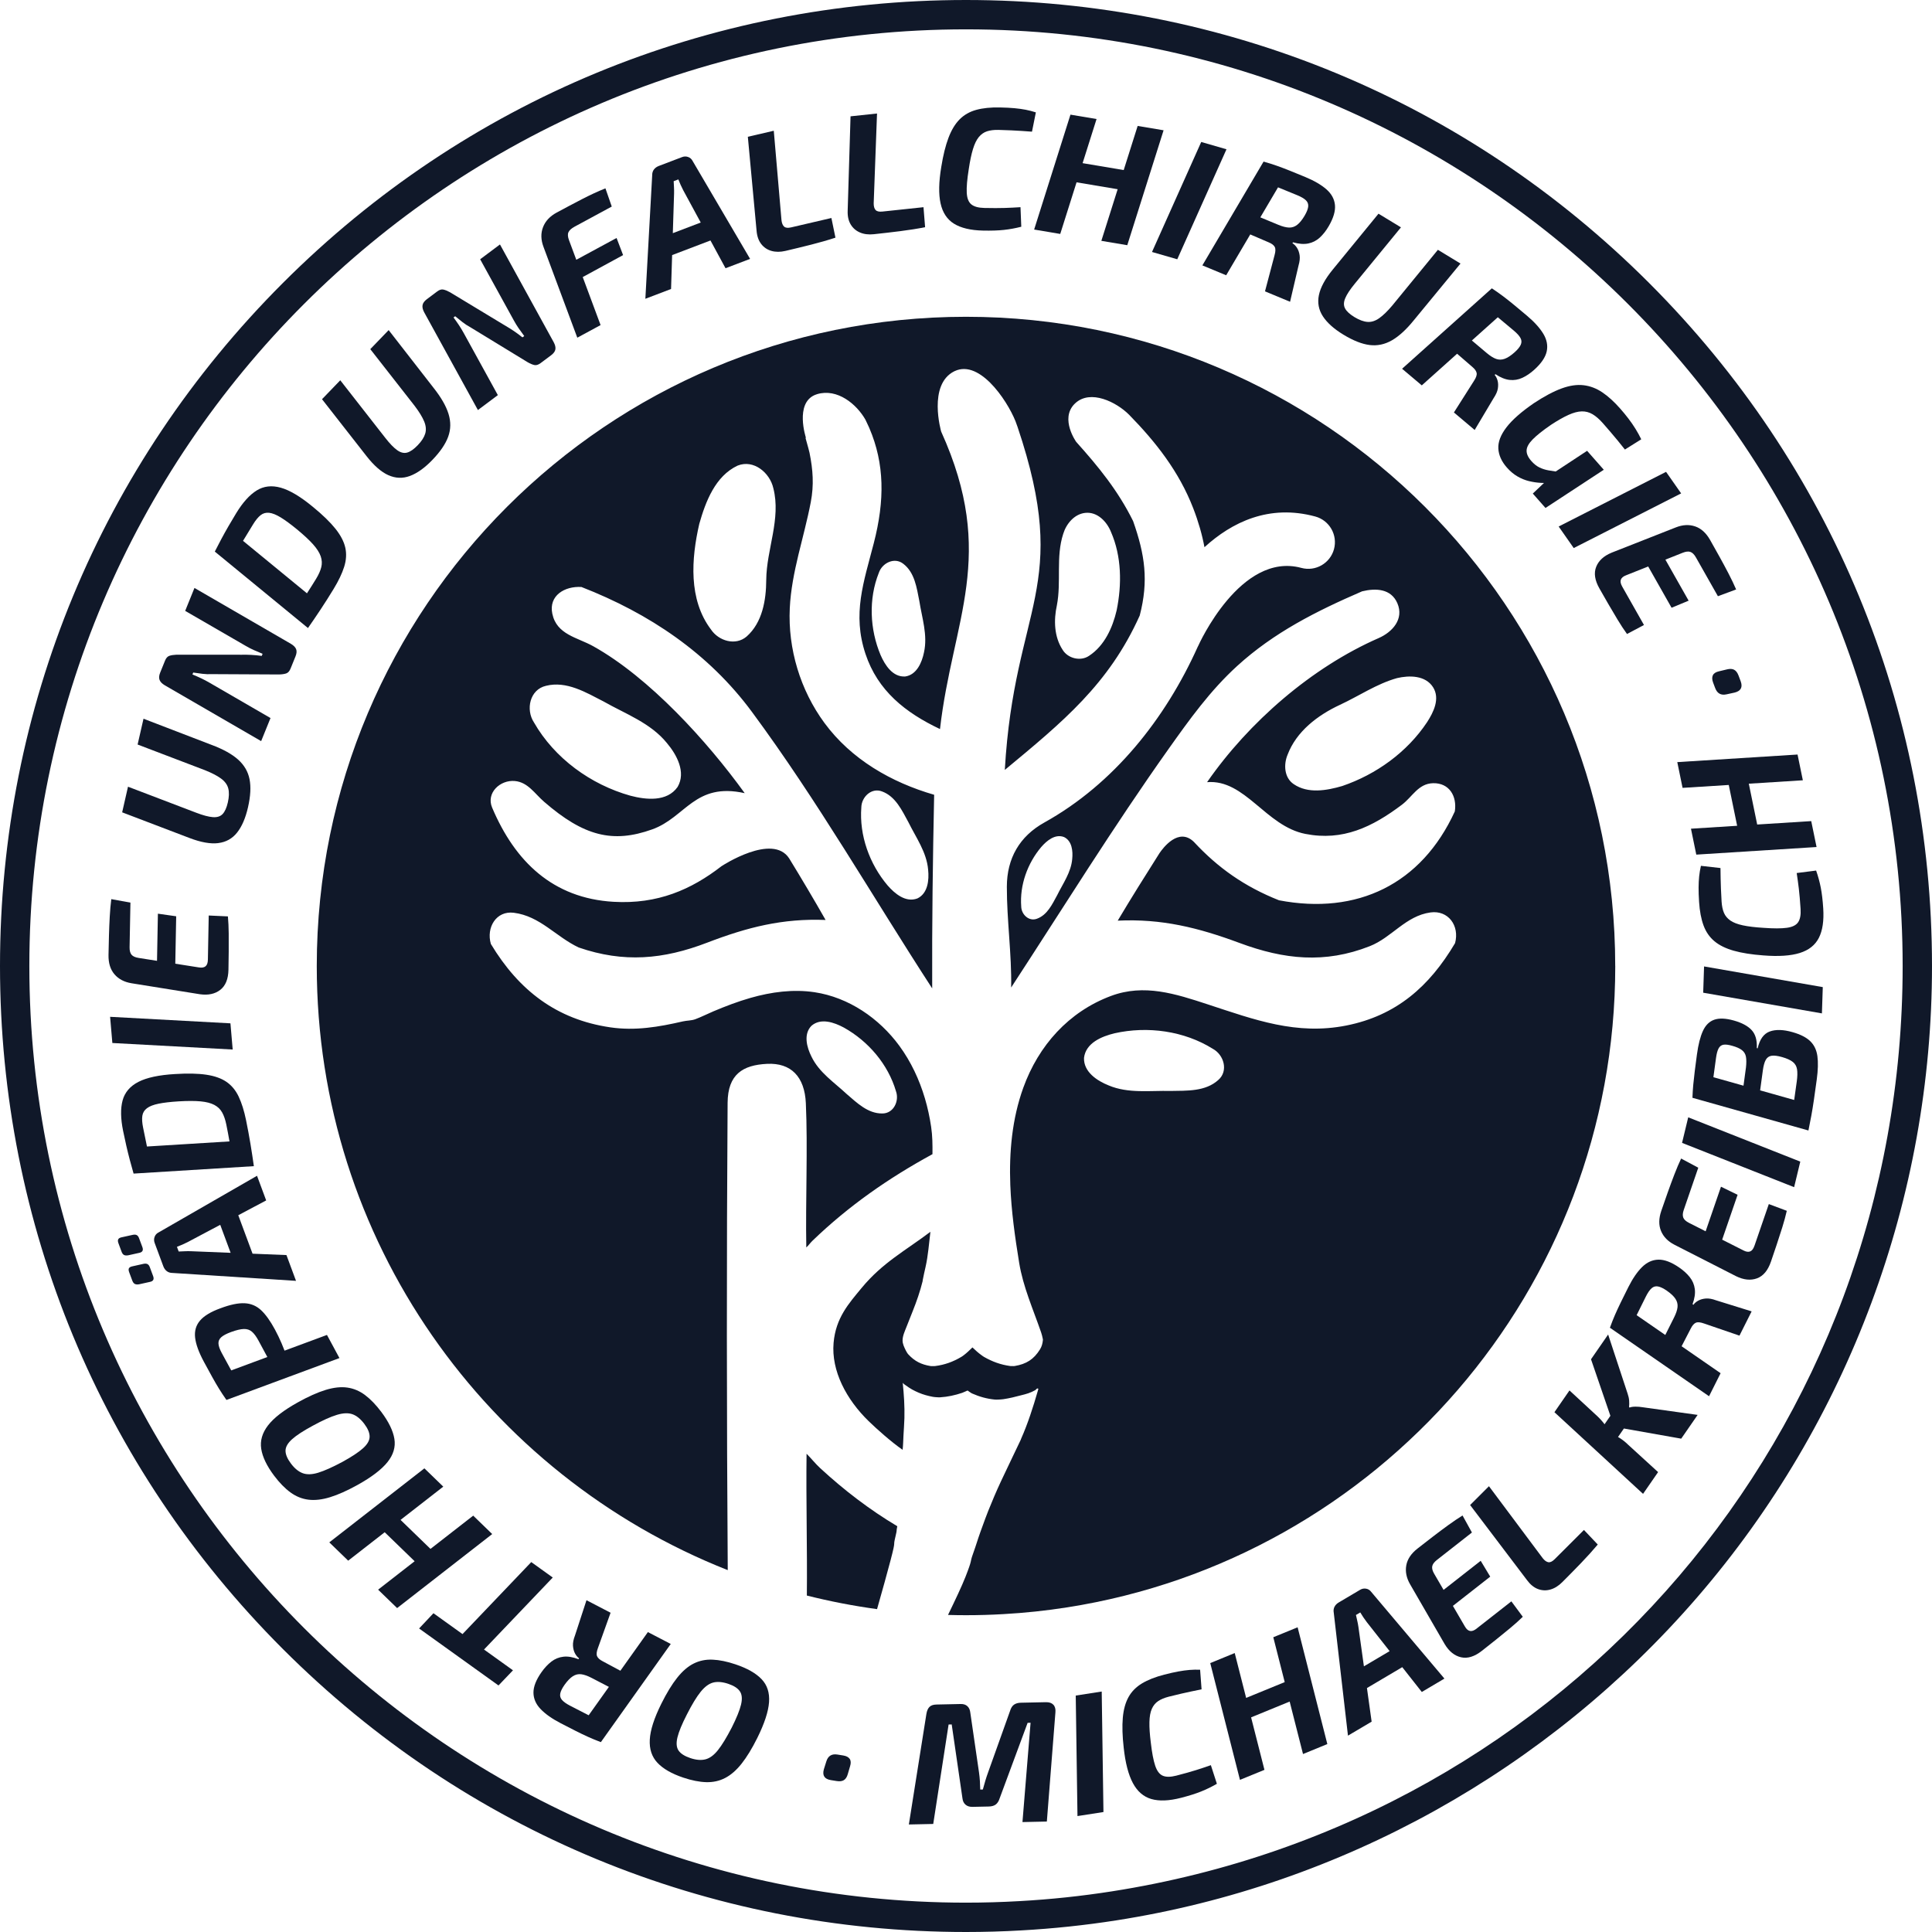 <?xml version="1.0" encoding="UTF-8"?> <svg xmlns="http://www.w3.org/2000/svg" id="Ebene_2" data-name="Ebene 2" viewBox="0 0 2000 2000"><defs><style> .cls-1 { fill: #101829; } </style></defs><g id="LOGO"><g id="LOGO_KREIBICH_DUNKELBLAU"><g id="AUSSEN"><g><path class="cls-1" d="M1707.11,292.89C1518.24,104.02,1267.12,0,1000,0S481.76,104.02,292.89,292.89C104.02,481.76,0,732.88,0,1000s104.02,518.24,292.89,707.11c188.87,188.87,440,292.89,707.11,292.89,19.12,0,38.39-.56,57.22-1.65,32.92-1.82,66.06-5.33,98.52-10.41,232.96-36.44,446.58-155.33,601.5-334.77,156.55-181.33,242.76-413.29,242.76-653.17,0-267.12-104.02-518.24-292.89-707.11ZM1151.04,1957.92c-31.46,4.93-63.59,8.33-95.54,10.1-18.29,1.06-36.97,1.6-55.5,1.6-534.65,0-969.62-434.97-969.62-969.62S465.35,30.38,1000,30.38s969.62,434.97,969.62,969.62c0,480.87-344.26,883.73-818.58,957.92Z"></path><path class="cls-1" d="M761.41,1722.93c-8.71-2.93-16.61-4.55-23.68-4.86-7.08-.31-13.6,1.02-19.57,3.99-5.97,2.96-11.69,7.87-17.14,14.73-5.45,6.85-10.93,15.84-16.45,26.96-7.4,14.89-11.38,27.24-11.91,37.08-.54,9.83,2.11,17.84,7.96,24.03,5.85,6.19,14.72,11.28,26.59,15.28,8.82,2.97,16.79,4.55,23.91,4.74,7.12.19,13.65-1.26,19.6-4.36,5.95-3.1,11.61-8.02,16.97-14.78,5.36-6.76,10.76-15.59,16.19-26.48,7.45-15,11.52-27.39,12.23-37.16.71-9.77-1.87-17.73-7.74-23.86-5.87-6.13-14.86-11.24-26.96-15.31ZM767.11,1764.62c-1.41,5.88-4.61,13.78-9.58,23.69-5.39,10.4-10.16,18.21-14.31,23.42-4.15,5.21-8.46,8.39-12.94,9.53-4.47,1.14-9.71.7-15.7-1.32-5.88-1.98-9.92-4.57-12.12-7.76-2.2-3.2-2.59-7.74-1.18-13.62,1.41-5.88,4.68-13.82,9.81-23.8,5.24-10.32,9.97-18.12,14.2-23.37,4.23-5.25,8.55-8.46,12.96-9.61,4.42-1.16,9.68-.71,15.79,1.35,5.77,1.94,9.74,4.54,11.92,7.79,2.18,3.25,2.56,7.82,1.15,13.7Z"></path><path class="cls-1" d="M670.68,1689.55l-28.47,39.99s-.03-.02-.05-.03c-4.9-2.61-11.02-5.89-18.38-9.85-2.97-1.54-4.86-3.26-5.69-5.17-.83-1.91-.51-4.78.93-8.59l13.05-36.4-24.94-12.96-11.93,36.57c-1.56,4.03-2.24,7.54-2.05,10.54.2,2.99.86,5.59,2,7.8,1.14,2.21,2.58,3.96,4.32,5.27l-.65.87c-5.84-2.23-11.04-3.08-15.62-2.56-4.57.52-8.71,2.2-12.41,5.05-3.7,2.85-7.1,6.5-10.22,10.93-5.62,7.97-8.4,15.07-8.33,21.29.07,6.22,2.54,11.88,7.43,16.97,4.89,5.09,11.78,9.95,20.68,14.57,6.04,3.14,11.3,5.83,15.77,8.09,4.47,2.25,8.73,4.3,12.76,6.12,4.03,1.82,8.4,3.63,13.13,5.41l72.35-101.63-23.67-12.29ZM609.4,1775.64c-5.62-2.85-12.01-6.13-19.24-9.89-3.92-2.04-6.72-4.03-8.4-5.98s-2.27-4.17-1.78-6.67c.49-2.5,1.99-5.52,4.5-9.06,2.95-4.12,5.79-7.05,8.51-8.8,2.73-1.75,5.61-2.44,8.64-2.07,3.04.37,6.68,1.65,10.91,3.85l17.78,9.23-20.92,29.38Z"></path><polygon class="cls-1" points="572.21 1633.04 549.96 1617.06 478.8 1691.6 448.71 1670.01 433.85 1685.79 463.82 1707.3 474.94 1715.28 516.04 1744.78 531.03 1729.1 501.05 1707.58 572.21 1633.04"></polygon><polygon class="cls-1" points="489.86 1568.99 445.64 1603.42 414.65 1573.39 458.88 1538.96 439.33 1520.03 340.89 1596.66 360.44 1615.6 398.24 1586.17 429.23 1616.19 391.42 1645.62 411.1 1664.68 509.53 1588.05 489.86 1568.99"></polygon><path class="cls-1" d="M370.01,1537.27c14.63-8.14,25-16.04,31.12-23.7,6.12-7.65,8.5-15.67,7.14-24.05-1.36-8.38-5.88-17.67-13.54-27.89-5.52-7.35-11.11-13.16-16.76-17.41-5.66-4.26-11.79-6.86-18.39-7.8-6.6-.94-14.09-.13-22.47,2.42-8.38,2.56-17.98,6.86-28.82,12.9-14.54,8.08-24.81,16.01-30.82,23.8-6.01,7.8-8.36,15.9-7.05,24.31,1.32,8.41,5.74,17.64,13.26,27.66,5.59,7.45,11.26,13.26,17.02,17.45,5.76,4.19,11.96,6.69,18.62,7.51,6.66.82,14.11-.03,22.36-2.57,8.25-2.53,17.69-6.75,28.34-12.65ZM313.37,1525.04c-4.33-1.6-8.4-4.92-12.2-9.99-3.72-4.96-5.59-9.38-5.59-13.26s2.25-7.84,6.75-11.89c4.5-4.05,11.69-8.73,21.57-14.06,10.17-5.54,18.48-9.28,24.94-11.21,6.46-1.94,11.83-2.13,16.13-.58,4.3,1.55,8.38,4.9,12.25,10.06,3.65,4.87,5.46,9.26,5.41,13.18-.05,3.92-2.32,7.9-6.82,11.94-4.49,4.05-11.61,8.75-21.32,14.1-10.33,5.52-18.69,9.25-25.06,11.2-6.37,1.95-11.73,2.12-16.06.52Z"></path><path class="cls-1" d="M338.47,1381.92l-43.92,16.27c-.95-2.47-1.96-4.99-3.07-7.61-2.01-4.74-4.3-9.48-6.84-14.21-4.82-8.93-9.61-15.63-14.4-20.1-4.79-4.47-10.49-6.86-17.09-7.16-6.6-.3-14.92,1.43-24.95,5.22-9.88,3.57-16.91,7.8-21.12,12.71-4.2,4.91-5.9,10.81-5.1,17.7.8,6.89,3.83,15.22,9.1,24.99,3.34,6.2,6.22,11.46,8.62,15.79,2.4,4.33,4.72,8.33,6.98,12,2.25,3.67,4.83,7.57,7.73,11.7l116.98-43.35-12.92-23.95ZM239.38,1418.64c-2.94-5.33-6.2-11.32-9.84-18.05-2.09-3.89-3.22-7.11-3.38-9.67-.16-2.56.79-4.76,2.84-6.62,2.05-1.85,5.45-3.65,10.2-5.4,5.44-1.98,9.83-3.03,13.16-3.13,3.34-.1,6.14.83,8.42,2.78,2.28,1.96,4.55,5.04,6.82,9.24,2.97,5.52,6.04,11.2,9.16,16.99l-37.38,13.85Z"></path><path class="cls-1" d="M296.53,1299.24l-35.09-1.42-14.78-39.82,28.88-15.33-9.47-25.51-101.81,58.59c-2.04,1.01-3.45,2.55-4.21,4.62-.76,2.07-.75,4.16.04,6.29l8.97,24.17c.79,2.13,1.99,3.82,3.6,5.06,1.61,1.25,3.62,1.87,6.04,1.87l127.73,8.17-9.9-26.69ZM197.65,1295.25c-2.19-.08-4.38-.06-6.57.05-2.18.11-4.22.2-6.11.26l-1.81-4.87c1.9-.71,3.78-1.47,5.64-2.28,1.86-.82,3.71-1.69,5.52-2.62l33.66-17.87,10.76,28.99-41.1-1.66Z"></path><path class="cls-1" d="M155.1,1311.8c-.62-1.68-1.47-2.76-2.54-3.26-1.07-.49-2.43-.56-4.09-.2l-11.64,2.6c-1.65.36-2.76.99-3.31,1.9-.55.91-.48,2.31.22,4.21l3.18,8.56c.66,1.79,1.55,2.96,2.64,3.51,1.1.55,2.54.68,4.35.39l11.47-2.54c3.3-.71,4.35-2.69,3.14-5.94l-3.43-9.23Z"></path><path class="cls-1" d="M147.38,1290.99l-3.43-9.23c-.62-1.68-1.47-2.76-2.54-3.26-1.07-.49-2.49-.54-4.25-.14l-11.47,2.54c-1.65.36-2.74,1.02-3.27,1.98-.54.96-.47,2.34.19,4.13l3.3,8.9c.59,1.57,1.39,2.63,2.43,3.2,1.04.57,2.51.69,4.43.36l11.47-2.54c3.3-.71,4.34-2.69,3.14-5.94Z"></path><path class="cls-1" d="M247.13,1135.31c-3.1-6.55-7.31-11.66-12.63-15.33-5.32-3.67-12.28-6.14-20.88-7.43-8.6-1.29-19.41-1.52-32.4-.7-16.62.96-29.25,3.66-37.91,8.1-8.65,4.45-14.11,10.83-16.38,19.15-2.26,8.32-2.09,18.85.51,31.6,1,4.91,2.1,9.96,3.27,15.14,1.18,5.18,2.43,10.26,3.75,15.22,1.32,4.97,2.6,9.58,3.83,13.84l124.51-7.69c-1.02-7.34-2.19-15.02-3.52-23.04-1.33-8.01-2.86-16.23-4.58-24.65-1.96-9.59-4.49-17.66-7.59-24.21ZM152.13,1186.86c-.54-2.67-1.09-5.32-1.65-8.08-.81-3.97-1.59-7.77-2.33-11.4-1.03-5.03-1.29-9.15-.79-12.36.5-3.21,2.1-5.82,4.8-7.83,2.69-2.01,6.7-3.56,12.02-4.65,5.32-1.08,12.26-1.89,20.8-2.42,9.27-.55,16.85-.54,22.75.02,5.9.56,10.63,1.79,14.18,3.68,3.56,1.9,6.25,4.51,8.09,7.85,1.84,3.34,3.26,7.47,4.26,12.38,1.12,5.49,2.23,11.34,3.31,17.53l-85.45,5.28Z"></path><polygon class="cls-1" points="238.55 1059.35 113.98 1052.6 116.31 1079.71 240.88 1086.47 238.55 1059.35"></polygon><path class="cls-1" d="M136.13,1017.86l70.7,11.36c8.7,1.24,15.76-.27,21.22-4.53,5.45-4.25,8.27-11.21,8.45-20.88.11-5.97.2-12.14.26-18.53.06-6.38.06-12.71,0-18.98-.06-6.27-.34-12.15-.83-17.65l-19.86-.91-.86,45.65c-.06,3.34-.88,5.65-2.46,6.94-1.58,1.28-3.91,1.66-7.01,1.12l-24.28-3.82.93-49.09-18.93-2.69-.92,48.8-18.93-2.98c-3.57-.54-6.05-1.67-7.46-3.36-1.4-1.7-2.07-4.28-2-7.74l.87-46.18-19.81-3.6c-.7,5.48-1.23,11.44-1.59,17.88-.36,6.44-.63,13.03-.82,19.77-.19,6.74-.34,13.46-.47,20.14-.16,8.35,1.9,15.02,6.16,19.99,4.26,4.98,10.14,8.07,17.64,9.29Z"></path><path class="cls-1" d="M225.87,872.76c8.06-.98,14.58-4.6,19.56-10.87,4.98-6.27,8.74-14.99,11.3-26.16,2.63-11.52,3.16-21.23,1.59-29.11-1.56-7.89-5.53-14.67-11.88-20.34-6.36-5.67-15.46-10.72-27.31-15.14l-70.57-27.12-6.1,26.71,69.61,26.53c7.18,2.86,12.76,5.76,16.75,8.69,3.99,2.93,6.48,6.35,7.49,10.25,1.01,3.9.86,8.71-.44,14.41-1.27,5.59-3.08,9.61-5.42,12.08-2.34,2.47-5.7,3.54-10.1,3.21-4.4-.33-10.14-1.85-17.23-4.57l-70.61-26.94-6.05,26.53,69.61,26.53c11.82,4.53,21.77,6.31,29.82,5.33Z"></path><path class="cls-1" d="M170.53,709.38l99.82,57.83,9.68-23.89-63.2-36.62c-2.92-1.69-5.84-3.23-8.76-4.61-2.92-1.37-5.87-2.67-8.86-3.88l.81-1.99c3.15.5,6.38.94,9.7,1.32,3.32.38,6.37.49,9.14.32l69.98.35c2.99-.07,5.46-.43,7.39-1.06,1.93-.63,3.45-2.33,4.58-5.1l5.11-12.61c1.21-2.99,1.41-5.48.61-7.48-.8-2-2.61-3.82-5.41-5.48l-99.82-57.83-9.61,23.73,62.45,36.12c2.81,1.65,5.62,3.12,8.46,4.39,2.83,1.28,5.91,2.59,9.23,3.93l-.88,2.16c-3.78-.5-7.41-.85-10.88-1.03-3.47-.18-6.69-.23-9.69-.16l-67.79-.03c-2.88.12-5.29.5-7.22,1.13-1.93.64-3.43,2.28-4.51,4.94l-5.04,12.44c-1.21,2.99-1.43,5.51-.65,7.56.78,2.06,2.57,3.91,5.38,5.56Z"></path><path class="cls-1" d="M331.91,630.88c4.48-6.77,8.96-13.83,13.43-21.17,5.1-8.35,8.74-15.99,10.93-22.9,2.19-6.91,2.58-13.52,1.19-19.83-1.4-6.31-4.81-12.86-10.24-19.66-5.43-6.8-13.18-14.33-23.25-22.57-12.82-10.61-23.91-17.24-33.28-19.88-9.37-2.63-17.71-1.68-25.03,2.88-7.32,4.55-14.37,12.39-21.14,23.49-2.61,4.28-5.25,8.72-7.91,13.31-2.66,4.6-5.21,9.17-7.62,13.7-2.42,4.54-4.62,8.78-6.62,12.74l96.43,79.15c4.26-6.07,8.63-12.49,13.11-19.27ZM251.58,559.88c1.42-2.33,2.83-4.64,4.29-7.04,2.11-3.46,4.13-6.78,6.06-9.94,2.67-4.38,5.29-7.57,7.84-9.58,2.56-2.01,5.5-2.83,8.85-2.47,3.34.36,7.33,1.96,11.97,4.78,4.64,2.83,10.26,6.96,16.87,12.39,7.17,5.91,12.72,11.08,16.66,15.5,3.94,4.43,6.56,8.55,7.88,12.36,1.31,3.81,1.51,7.56.58,11.26-.93,3.7-2.7,7.69-5.31,11.97-2.92,4.78-6.09,9.82-9.51,15.09l-66.18-54.32Z"></path><path class="cls-1" d="M402.04,491.89c7.41,3.33,14.86,3.59,22.36.8,7.51-2.8,15.23-8.32,23.18-16.57,8.21-8.51,13.67-16.54,16.4-24.1,2.73-7.56,2.84-15.41.33-23.55-2.51-8.14-7.7-17.16-15.56-27.07l-46.42-59.68-19.01,19.72,45.89,58.68c4.67,6.16,7.96,11.53,9.86,16.09,1.9,4.57,2.27,8.78,1.12,12.64-1.16,3.86-3.77,7.9-7.83,12.11-3.98,4.12-7.6,6.64-10.88,7.54-3.27.91-6.71.08-10.3-2.47-3.59-2.55-7.72-6.82-12.39-12.82l-46.54-59.55-18.89,19.59,45.89,58.68c7.77,9.99,15.37,16.65,22.77,19.97Z"></path><path class="cls-1" d="M494.73,424.48l20.64-15.45-35.19-64.01c-1.62-2.96-3.33-5.79-5.11-8.47-1.79-2.69-3.65-5.32-5.58-7.9l1.72-1.29c2.43,2.06,4.97,4.1,7.63,6.15,2.64,2.04,5.2,3.71,7.65,5l59.74,36.46c2.6,1.48,4.89,2.45,6.87,2.9,1.98.46,4.16-.21,6.56-2l10.89-8.15c2.58-1.93,4.04-3.96,4.39-6.08.35-2.12-.25-4.62-1.81-7.49l-55.57-101.09-20.5,15.34,34.8,63.19c1.55,2.86,3.2,5.58,4.97,8.13,1.76,2.56,3.72,5.27,5.86,8.13l-1.86,1.39c-2.98-2.39-5.91-4.56-8.78-6.5-2.88-1.95-5.61-3.66-8.21-5.15l-58.02-35.06c-2.53-1.38-4.78-2.31-6.77-2.76-1.99-.45-4.12.18-6.41,1.89l-10.75,8.05c-2.58,1.93-4.07,3.98-4.46,6.14-.4,2.16.18,4.67,1.73,7.54l55.57,101.09Z"></path><path class="cls-1" d="M597.63,349.57l24.09-13.04-18.48-49.71,41.78-22.74-6.75-17.72-41.69,22.56-7.5-20.17c-1.34-3.48-1.55-6.25-.63-8.31.92-2.06,3.06-4,6.42-5.82l38.42-20.79-6.54-18.85c-7.59,3.02-15.79,6.81-24.59,11.37-8.8,4.56-17.45,9.14-25.95,13.74-6.93,3.75-11.62,8.76-14.05,15.04-2.44,6.28-2.29,13.08.46,20.41l35.01,94.04Z"></path><path class="cls-1" d="M695.79,264.06l39.69-15.12,15.58,28.74,25.43-9.69-59.47-101.3c-1.03-2.03-2.58-3.42-4.66-4.17-2.07-.74-4.17-.71-6.28.1l-24.1,9.18c-2.12.81-3.8,2.02-5.03,3.64-1.24,1.62-1.84,3.64-1.81,6.05l-7.07,127.8,26.6-10.13,1.11-35.1ZM697.7,193.68c-.13-2.18-.24-4.22-.32-6.11l4.85-1.85c.73,1.9,1.5,3.77,2.34,5.63.83,1.86,1.72,3.69,2.66,5.5l18.17,33.51-28.9,11.01,1.3-41.11c.06-2.19.02-4.38-.1-6.57Z"></path><path class="cls-1" d="M787.96,252.54c2.72,3.53,6.25,5.93,10.59,7.18s9.18,1.26,14.53.02c8.83-2.06,17.76-4.23,26.79-6.52,9.03-2.29,17.35-4.68,24.98-7.2l-4.19-20.35-41.67,9.71c-3.38.79-5.8.52-7.26-.79-1.47-1.31-2.38-3.52-2.74-6.62l-7.98-92.63-26.85,6.26,9.03,97.16c.46,5.65,2.05,10.25,4.77,13.78Z"></path><path class="cls-1" d="M890.18,240.66c4.15,1.78,8.95,2.38,14.41,1.8,9.02-.96,18.15-2.02,27.39-3.18,9.24-1.16,17.8-2.52,25.68-4.08l-1.66-20.71-42.55,4.52c-3.45.37-5.81-.19-7.11-1.68-1.3-1.48-1.93-3.78-1.9-6.91l3.45-92.91-27.42,2.91-2.96,97.54c-.24,5.67.78,10.42,3.04,14.26,2.27,3.84,5.48,6.65,9.63,8.43Z"></path><path class="cls-1" d="M987.63,231.6c7.19,4.45,17.16,6.82,29.93,7.1,8.47.18,15.7-.05,21.68-.7,5.98-.65,11.98-1.74,17.98-3.28l-.81-20.25c-5.38.36-10.85.63-16.41.81-5.55.18-12.57.18-21.04,0-6.09-.13-10.57-1.36-13.44-3.69-2.88-2.33-4.46-6.37-4.75-12.1-.29-5.74.39-13.78,2.04-24.13,1.26-8.57,2.73-15.58,4.4-21.04s3.7-9.62,6.09-12.49c2.39-2.87,5.21-4.84,8.46-5.9,3.25-1.06,7.19-1.55,11.85-1.45,5.13.11,9.54.27,13.24.47,3.69.2,7.24.4,10.64.59,3.4.19,7,.45,10.81.77l4.02-19.97c-3.56-1.15-7.09-2.06-10.6-2.74-3.51-.67-7.35-1.2-11.51-1.59-4.17-.39-9.18-.65-15.03-.77-9.55-.21-17.74.63-24.59,2.51-6.85,1.88-12.59,5.16-17.22,9.84-4.64,4.68-8.48,11.04-11.52,19.09-3.04,8.05-5.53,18.09-7.45,30.1-2.61,15.59-2.85,28.17-.73,37.77,2.12,9.6,6.77,16.62,13.96,21.07Z"></path><polygon class="cls-1" points="1097.56 242.17 1114.45 188.73 1157 195.88 1140.11 249.32 1166.95 253.83 1204.54 134.87 1177.7 130.37 1163.26 176.05 1120.71 168.9 1135.15 123.22 1108.13 118.68 1070.54 237.63 1097.56 242.17"></polygon><polygon class="cls-1" points="1218.7 268.4 1269.65 154.53 1243.5 146.98 1192.55 260.85 1218.7 268.4"></polygon><path class="cls-1" d="M1269.33,284.96l24.93-42.28s.03.01.05.02c5.1,2.18,11.5,4.93,19.17,8.24,3.08,1.28,5.12,2.83,6.11,4.66.99,1.83.92,4.71-.19,8.64l-9.88,37.38,25.96,10.77,8.75-37.46c1.21-4.15,1.58-7.71,1.14-10.68-.45-2.96-1.34-5.5-2.67-7.6-1.32-2.1-2.91-3.73-4.76-4.88l.57-.92c6.01,1.71,11.26,2.12,15.78,1.21,4.51-.91,8.49-2.94,11.93-6.1,3.44-3.16,6.52-7.08,9.24-11.77,4.92-8.43,7.07-15.74,6.48-21.93-.6-6.19-3.55-11.62-8.86-16.27s-12.59-8.9-21.85-12.74c-6.28-2.6-11.76-4.84-16.41-6.71-4.66-1.86-9.07-3.53-13.24-5-4.17-1.47-8.69-2.89-13.54-4.26l-63.36,107.46,24.64,10.22ZM1323,193.93c5.85,2.36,12.49,5.08,20.02,8.2,4.08,1.69,7.04,3.44,8.88,5.23,1.84,1.8,2.62,3.96,2.35,6.5-.28,2.54-1.52,5.67-3.71,9.41-2.58,4.36-5.15,7.52-7.72,9.5-2.57,1.97-5.37,2.91-8.43,2.8-3.06-.1-6.8-1.07-11.2-2.9l-18.5-7.67,18.32-31.07Z"></path><path class="cls-1" d="M1365.32,305.46c-1.62,7.95-.25,15.28,4.13,21.99,4.37,6.71,11.45,13.04,21.25,18.99,10.1,6.14,19.13,9.71,27.11,10.72,7.98,1.01,15.67-.61,23.06-4.84,7.39-4.24,15.06-11.28,22.99-21.12l48.05-58.37-23.41-14.23-47.18,57.64c-4.99,5.91-9.5,10.29-13.54,13.14-4.04,2.85-8.07,4.14-12.09,3.86-4.02-.28-8.53-1.94-13.53-4.97-4.9-2.98-8.15-5.96-9.74-8.96-1.61-3-1.55-6.53.16-10.59,1.7-4.06,4.97-9.03,9.79-14.9l47.9-58.47-23.25-14.13-47.19,57.64c-8.04,9.78-12.87,18.65-14.49,26.6Z"></path><path class="cls-1" d="M1471.84,398.94l36.56-32.76s.03.03.04.04c4.2,3.63,9.46,8.17,15.77,13.65,2.55,2.15,4.02,4.25,4.41,6.29.38,2.04-.55,4.77-2.8,8.18l-20.73,32.64,21.49,18.12,19.68-33.06c2.4-3.59,3.84-6.87,4.31-9.83.47-2.96.39-5.65-.24-8.05-.63-2.4-1.65-4.43-3.06-6.09l.83-.71c5.2,3.45,10.09,5.43,14.67,5.93,4.57.5,8.98-.23,13.21-2.2,4.24-1.97,8.36-4.78,12.37-8.42,7.24-6.55,11.5-12.86,12.81-18.94,1.3-6.08.13-12.14-3.52-18.19-3.65-6.04-9.3-12.3-16.97-18.76-5.2-4.39-9.74-8.17-13.6-11.36-3.87-3.18-7.57-6.11-11.1-8.78-3.53-2.66-7.41-5.38-11.62-8.16l-92.91,83.25,20.39,17.2ZM1550.54,328.42c4.86,4.02,10.37,8.62,16.6,13.87,3.38,2.85,5.67,5.41,6.88,7.67,1.21,2.27,1.3,4.57.27,6.9-1.03,2.33-3.16,4.95-6.38,7.85-3.78,3.37-7.19,5.61-10.23,6.72-3.04,1.11-6,1.14-8.89.12-2.88-1.02-6.15-3.08-9.8-6.15l-15.31-12.91,26.86-24.07Z"></path><path class="cls-1" d="M1559.44,442.42c-5.95,7.78-8.74,15.09-8.37,21.92.38,6.83,3.32,13.38,8.84,19.65,3.39,3.85,7.04,6.92,10.96,9.2,3.92,2.28,7.93,3.9,12.06,4.89,4.13.98,8.14,1.57,12.07,1.78,1.14.06,2.22.08,3.32.11l-11.57,10.97,13.14,14.91,60.35-39.55-17.27-19.62-32.52,21.41c-2.53-.37-5.06-.75-7.51-1.18-3.31-.59-6.42-1.59-9.33-3-2.91-1.41-5.71-3.64-8.4-6.69-3.39-3.85-5.02-7.51-4.88-10.96.13-3.46,2.23-7.26,6.3-11.4,4.07-4.14,10.3-9.11,18.71-14.92,7.06-4.63,13.17-8.11,18.35-10.44,5.18-2.34,9.76-3.55,13.74-3.63,3.98-.09,7.7.89,11.17,2.93,3.46,2.04,7.05,5.16,10.76,9.37,2.68,3.04,5.26,6.02,7.74,8.93,2.48,2.91,4.98,5.88,7.49,8.91,2.51,3.04,5.02,6.15,7.52,9.36l16.91-10.6c-1.72-3.58-3.71-7.19-5.97-10.85-2.26-3.65-4.72-7.21-7.38-10.68-2.66-3.47-5.48-6.9-8.48-10.3-6.23-7.08-12.39-12.67-18.47-16.77-6.09-4.11-12.55-6.57-19.39-7.38-6.84-.82-14.42.29-22.72,3.32-8.31,3.03-17.85,8.09-28.62,15.18-13.09,8.98-22.6,17.36-28.55,25.14Z"></path><polygon class="cls-1" points="1629.12 567.34 1740.31 510.76 1724.7 488.46 1613.52 545.04 1629.12 567.34"></polygon><path class="cls-1" d="M1668.28,572.16c-8.11,3.36-13.43,8.26-15.95,14.7-2.53,6.43-1.41,13.86,3.36,22.27,2.94,5.19,6.01,10.55,9.21,16.08,3.2,5.52,6.42,10.97,9.67,16.34,3.24,5.36,6.47,10.29,9.7,14.77l17.56-9.33-22.5-39.73c-1.65-2.91-2.12-5.32-1.42-7.22.7-1.91,2.52-3.42,5.46-4.53l22.84-9.08,24.2,42.72,17.66-7.33-24.06-42.47,17.8-7.08c3.35-1.35,6.06-1.65,8.13-.9,2.07.75,3.96,2.63,5.66,5.64l22.77,40.19,18.88-6.99c-2.19-5.07-4.76-10.47-7.73-16.2-2.97-5.72-6.09-11.54-9.36-17.43-3.27-5.9-6.55-11.76-9.85-17.57-4.12-7.27-9.28-11.96-15.48-14.07-6.2-2.11-12.84-1.78-19.91.99l-66.63,26.22Z"></path><path class="cls-1" d="M872.92,1817.27l-6.01-.97c-5.9-.95-9.72,1.4-11.47,7.04l-2.6,8.28c-1.75,6.37.67,10.08,7.27,11.14l6.01.97c3.18.51,5.68.19,7.5-.97s3.14-3.18,3.96-6.07l2.43-8.32c.99-3.22.86-5.75-.41-7.59-1.28-1.84-3.51-3.01-6.69-3.52Z"></path><path class="cls-1" d="M1082.85,1762.1l-25.96.55c-2.99.06-5.39.74-7.21,2.03-1.82,1.29-3.18,3.44-4.07,6.44l-22.82,63.88c-1.02,2.77-1.94,5.57-2.78,8.39-.84,2.82-1.69,5.86-2.58,9.1l-2.69.06c-.06-2.98-.19-5.93-.36-8.86-.18-2.92-.49-5.87-.91-8.84l-9.02-61.95c-.3-2.86-1.3-5.08-3.01-6.65-1.71-1.58-3.99-2.33-6.85-2.27l-25.24.54c-3.22.07-5.62.9-7.19,2.48-1.58,1.59-2.63,3.99-3.16,7.23l-18.16,114.46,25.24-.54,15.9-102.95,3.22-.07,11.12,76.41c.3,2.86,1.36,5.07,3.18,6.65,1.83,1.57,4.23,2.33,7.21,2.26l16.83-.36c3.1-.07,5.54-.77,7.3-2.12,1.76-1.35,3.09-3.47,3.99-6.35l28.96-78.16,3.05-.06-8.39,102.79,25.24-.54,8.88-113.19c.29-3.35-.42-5.93-2.13-7.74-1.72-1.81-4.24-2.69-7.57-2.62Z"></path><polygon class="cls-1" points="1113.6 1755.25 1115.4 1879.99 1142.29 1875.81 1140.49 1751.07 1113.6 1755.25"></polygon><path class="cls-1" d="M1237.91,1832.48c-5.3,1.67-12.06,3.56-20.27,5.67-5.89,1.51-10.54,1.54-13.94.07-3.4-1.47-6.01-4.93-7.84-10.37-1.83-5.44-3.34-13.37-4.53-23.79-1.1-8.59-1.58-15.74-1.44-21.44.13-5.7.97-10.26,2.5-13.67,1.52-3.41,3.71-6.06,6.55-7.97,2.84-1.9,6.51-3.43,11.02-4.59,4.97-1.28,9.26-2.31,12.88-3.12,3.61-.8,7.09-1.57,10.41-2.3,3.32-.73,6.86-1.45,10.62-2.17l-1.52-20.31c-3.74-.15-7.38-.07-10.94.22-3.56.3-7.4.82-11.52,1.57-4.12.75-9.02,1.85-14.68,3.31-9.25,2.38-16.92,5.39-23,9.05-6.09,3.66-10.73,8.36-13.94,14.11-3.2,5.75-5.18,12.92-5.94,21.49-.75,8.58-.45,18.91.93,31,1.69,15.71,4.85,27.9,9.48,36.57,4.63,8.67,11,14.18,19.12,16.53,8.12,2.35,18.36,1.94,30.74-1.24,8.21-2.11,15.11-4.28,20.69-6.52,5.59-2.24,11.06-4.9,16.43-8.01l-6.24-19.28c-5.08,1.8-10.28,3.53-15.58,5.2Z"></path><polygon class="cls-1" points="1318.11 1694.87 1329.93 1741.31 1290 1757.66 1278.18 1711.23 1252.84 1721.62 1283.6 1842.51 1308.95 1832.13 1295.13 1777.81 1335.05 1761.45 1348.88 1815.77 1374.05 1805.45 1343.29 1684.56 1318.11 1694.87"></polygon><path class="cls-1" d="M1414.19,1644.59c-2.17-.38-4.23,0-6.18,1.16l-22.19,13.13c-1.95,1.15-3.4,2.63-4.34,4.44-.94,1.81-1.2,3.9-.76,6.27l14.69,127.15,24.5-14.49-4.85-34.79,36.55-21.62,20.23,25.69,23.42-13.86-75.78-89.76c-1.36-1.83-3.12-2.94-5.29-3.32ZM1411.92,1724.98l-5.68-40.74c-.31-2.17-.72-4.32-1.22-6.46-.5-2.13-.95-4.12-1.34-5.96l4.47-2.64c1.04,1.75,2.12,3.46,3.25,5.15,1.14,1.69,2.32,3.34,3.56,4.97l23.58,29.94-26.62,15.74Z"></path><path class="cls-1" d="M1528.63,1685.9c-2.63,2.06-4.94,2.89-6.94,2.47-1.99-.41-3.75-1.98-5.29-4.72l-12.37-21.24,38.65-30.28-9.87-16.38-38.43,30.1-9.64-16.55c-1.84-3.11-2.53-5.75-2.1-7.91.43-2.16,2.01-4.3,4.73-6.44l36.36-28.49-9.72-17.63c-4.69,2.92-9.64,6.27-14.87,10.05-5.22,3.79-10.5,7.74-15.85,11.85-5.35,4.11-10.65,8.23-15.91,12.35-6.58,5.15-10.45,10.95-11.61,17.4-1.17,6.45.15,12.96,3.94,19.55l35.83,61.99c4.53,7.52,10.16,12.05,16.9,13.59,6.75,1.54,13.92-.67,21.53-6.63,4.7-3.68,9.54-7.51,14.53-11.5,4.99-3.99,9.9-7.98,14.72-11.99,4.82-4,9.21-7.93,13.16-11.79l-11.83-15.98-35.94,28.16Z"></path><path class="cls-1" d="M1609.41,1614.04c-2.45,2.45-4.65,3.5-6.58,3.16-1.94-.34-3.88-1.73-5.82-4.18l-55.64-74.49-19.51,19.48,58.93,77.78c3.37,4.56,7.14,7.63,11.32,9.19,4.18,1.56,8.44,1.74,12.78.52,4.35-1.22,8.46-3.77,12.35-7.65,6.42-6.41,12.86-12.96,19.33-19.67,6.46-6.71,12.27-13.14,17.42-19.29l-14.29-15.08-30.28,30.23Z"></path><path class="cls-1" d="M1693.09,1456.17c-2.53,0-4.6.3-6.2.94l-.49-.55c.23-2.02.26-4.21.09-6.58-.17-2.37-.71-4.8-1.59-7.3l-20.17-61.18-17.72,25.62,20.06,58.52-6.06,8.77c-.34-.45-.65-.95-1-1.38-2.5-3.1-5.23-5.97-8.2-8.61l-27.09-25.04-15.58,22.53,91.74,84.54,15.58-22.53-31.35-28.64c-2.41-2.39-5.22-4.62-8.43-6.7-.56-.36-1.14-.65-1.71-.99l6.08-8.79,59.33,10.51,17-24.6-57.18-7.97c-2.21-.37-4.59-.56-7.12-.57Z"></path><path class="cls-1" d="M1765.98,1344.21c-2.99.24-5.58.94-7.77,2.11-2.19,1.17-3.93,2.64-5.21,4.4l-.88-.64c2.14-5.87,2.93-11.08,2.34-15.65-.58-4.56-2.32-8.68-5.23-12.34-2.9-3.66-6.6-7.01-11.08-10.06-8.05-5.51-15.18-8.19-21.4-8.04-6.22.15-11.84,2.71-16.87,7.66-5.02,4.96-9.78,11.92-14.28,20.88-3.05,6.08-5.67,11.38-7.87,15.88-2.19,4.51-4.18,8.79-5.94,12.84-1.76,4.06-3.51,8.46-5.22,13.21l102.63,70.92,11.96-23.84-40.38-27.91s.02-.03.03-.05c2.55-4.93,5.74-11.11,9.59-18.52,1.5-2.99,3.2-4.91,5.1-5.76,1.9-.85,4.77-.58,8.61.81l36.57,12.54,12.61-25.12-36.74-11.42c-4.06-1.5-7.57-2.13-10.57-1.9ZM1736.58,1353.1c-.32,3.04-1.56,6.7-3.7,10.96l-8.98,17.9-29.67-20.5c2.77-5.66,5.96-12.1,9.62-19.38,1.98-3.95,3.93-6.77,5.86-8.48,1.93-1.7,4.15-2.33,6.65-1.87,2.5.46,5.55,1.92,9.12,4.38,4.16,2.89,7.13,5.68,8.91,8.38,1.78,2.7,2.51,5.57,2.19,8.61Z"></path><path class="cls-1" d="M1816.19,1289.64c-1.09,3.16-2.58,5.11-4.47,5.84-1.89.74-4.23.38-7.01-1.09l-21.93-11.1,15.97-46.43-17.19-8.38-15.88,46.15-17.09-8.65c-3.23-1.61-5.25-3.45-6.06-5.49-.81-2.05-.65-4.71.48-7.98l15.03-43.68-17.74-9.52c-2.35,5-4.68,10.51-7.01,16.52-2.32,6.02-4.61,12.2-6.86,18.56-2.25,6.36-4.46,12.7-6.64,19.02-2.72,7.9-2.82,14.87-.29,20.92,2.53,6.05,7.17,10.8,13.93,14.26l63.78,32.55c7.89,3.85,15.08,4.59,21.58,2.22,6.5-2.37,11.32-8.13,14.47-17.27,1.94-5.64,3.92-11.49,5.94-17.55,2.02-6.06,3.97-12.08,5.84-18.06,1.87-5.98,3.42-11.67,4.64-17.05l-18.61-6.97-14.86,43.17Z"></path><polygon class="cls-1" points="1741.26 1183.1 1857.27 1228.96 1863.65 1202.51 1747.63 1156.65 1741.26 1183.1"></polygon><path class="cls-1" d="M1873.99,1077.86c-4.04-3.92-10.12-7.04-18.24-9.35-9.62-2.76-17.54-2.98-23.76-.7-6.21,2.29-10.37,8.11-12.49,17.46l-.86-.3c.38-8.14-1.39-14.34-5.33-18.61-3.93-4.27-10.08-7.57-18.44-9.92-8.35-2.34-15.09-2.62-20.21-.85-5.12,1.77-9.05,5.64-11.79,11.59-2.73,5.95-4.8,14.07-6.2,24.36-.86,6.39-1.61,12.1-2.24,17.13-.62,5.04-1.15,9.75-1.56,14.15-.41,4.4-.7,8.94-.86,13.61l120.07,33.85c1.08-5.27,2.07-10.38,2.99-15.31.91-4.94,1.8-10.39,2.67-16.35.87-5.96,1.86-13.03,2.97-21.19,1.31-9.7,1.53-17.74.66-24.12-.88-6.38-3.34-11.54-7.39-15.46ZM1807.43,1104.95l-2.57,18.95-31.15-8.78c.09-.66.17-1.3.26-1.97.7-5.14,1.52-11.15,2.45-18.01.58-4.26,1.44-7.48,2.58-9.68,1.14-2.19,2.79-3.51,4.96-3.93,2.17-.43,5.23-.07,9.16,1.06,4.41,1.2,7.76,2.68,10.06,4.44,2.29,1.76,3.69,4.06,4.21,6.9.52,2.84.53,6.52.04,11.03ZM1859.99,1119.68c-.94,6.92-1.83,13.22-2.66,19l-35.25-9.94,2.82-20.7c.66-4.85,1.67-8.47,3.02-10.88,1.35-2.41,3.35-3.82,5.99-4.24,2.65-.42,6.35.05,11.1,1.42,4.75,1.37,8.36,3,10.81,4.9,2.45,1.9,3.94,4.45,4.47,7.66.53,3.21.43,7.47-.29,12.79Z"></path><polygon class="cls-1" points="1763.14 1027.65 1886.04 1049.06 1886.94 1021.86 1764.04 1000.45 1763.14 1027.65"></polygon><path class="cls-1" d="M1859.93,903.74c.82,5.33,1.56,10.75,2.22,16.27.65,5.52,1.25,12.51,1.8,20.97.39,6.07-.45,10.64-2.53,13.71-2.07,3.07-5.96,4.99-11.65,5.77-5.69.79-13.76.8-24.22.03-8.65-.52-15.75-1.38-21.33-2.57-5.58-1.19-9.9-2.86-12.97-5-3.07-2.14-5.27-4.77-6.61-7.92-1.34-3.14-2.16-7.04-2.46-11.68-.33-5.12-.55-9.53-.67-13.23-.11-3.7-.22-7.25-.32-10.65-.1-3.4-.15-7.01-.16-10.84l-20.24-2.29c-.84,3.64-1.45,7.24-1.82,10.79-.37,3.55-.57,7.42-.6,11.61-.03,4.19.14,9.2.52,15.04.61,9.53,2.15,17.62,4.61,24.28,2.46,6.66,6.22,12.1,11.27,16.32,5.06,4.22,11.72,7.5,20.01,9.84,8.28,2.34,18.49,3.96,30.63,4.85,15.75,1.26,28.32.42,37.69-2.51,9.39-2.93,15.98-8.17,19.8-15.71,3.82-7.54,5.32-17.68,4.5-30.43-.54-8.46-1.4-15.64-2.55-21.55-1.16-5.9-2.76-11.78-4.81-17.63l-20.11,2.55Z"></path><polygon class="cls-1" points="1741.79 815.6 1789.61 812.59 1798.29 854.85 1750.48 857.87 1755.99 884.7 1880.5 876.84 1874.98 850.01 1819.04 853.54 1810.36 811.28 1866.3 807.75 1860.82 781.09 1736.32 788.94 1741.79 815.6"></polygon><path class="cls-1" d="M1795.2,693.34c-1.91-1.01-4.32-1.15-7.24-.44l-8.42,2.02c-3.29.73-5.43,2.1-6.39,4.12-.96,2.02-.88,4.54.25,7.56l2.14,5.7c2.1,5.59,6.04,7.75,11.8,6.47l8.48-1.85c6.4-1.64,8.42-5.58,6.07-11.84l-2.14-5.7c-1.13-3.02-2.65-5.03-4.56-6.03Z"></path></g></g><g id="INNEN"><path class="cls-1" d="M834.95,1504.9c-.62,47.1.81,98.82.3,146.8,23.74,5.98,48,10.69,72.67,14.07,5.58-19.7,10.65-37.81,14.01-50.65,6.19-23.67,1.93-11.57,5.16-24.96,1.88-7.8.44-3.74,1.79-10.21-28.83-17.19-55.14-37.38-79.88-60.19-5.03-4.64-9.36-10.22-14.05-14.85Z"></path><path class="cls-1" d="M1672.07,1000c0-371.19-300.89-672.07-672.07-672.07S327.92,628.81,327.92,1000c0,284.11,176.28,527.04,425.44,625.38-1.12-160.38-1.24-324.32-.14-483.72.2-29.7,15.87-39.13,40.79-40.37,24.92-1.24,38.95,13.3,40.2,40.76,2.1,46.04-.42,101.39.47,149.3,2.44-2.17,3.87-4.51,6.52-7.06,37.39-35.99,78.45-64.62,124.09-89.5.09-9.89.04-18.75-1.39-28.4-1.47-9.92-3.59-19.76-6.44-29.38-5.74-19.4-14.45-37.99-26.42-54.34-20.99-28.66-52.61-50.21-87.74-55.52-22.13-3.34-44.86-.29-66.38,5.86-13.08,3.74-25.81,8.61-38.34,13.89-6.24,2.63-12.35,5.78-18.69,8.15-4.25,1.59-8.63,1.29-13.02,2.3-25.13,5.79-49.35,9.93-75.21,6.13-55.48-8.16-94.49-38.14-123.51-86.28-4.98-17.1,5.57-34.61,23.74-32.32,27.22,3.43,43.54,24.83,67.19,35.95,46.69,16.12,87.7,12.38,132.98-5,41.76-16.03,78.12-25.24,122.6-23.49-12.21-21.44-24.85-42.74-37.74-63.78-17.25-26.5-69.4,7.7-70,8.09-31.32,24.27-66.14,39.56-111.79,36.89-62.63-3.65-101.99-41.48-125.68-97.53-6.43-15.2,8.34-28.95,23.6-27.5,13.5,1.29,20.36,12.95,30.18,21.46,41.06,35.6,71.04,43.27,112,28.57,34.62-12.43,43.99-48.97,95.69-37.46-38.83-53.79-98.65-119.65-156.83-152.12-16.5-9.21-37.82-11.91-42.34-33.69-3.88-18.71,12.75-28.69,30.17-27.62,70.27,27.39,131.59,68.55,176.44,129.23,68.26,92.34,124.36,190.47,186.64,286.3-.26-66.81.62-133.64,2.03-200.44-44.3-12.79-85.79-36.64-113.54-74.33-25.02-33.99-37.93-76.71-35.91-118.86,1.8-37.48,14.76-73.09,21.73-109.7,3.39-17.82,2.3-33.36-1.3-51.18-.3-1.47-1.95-7.59-4.08-15.12l.28-.67s-11.49-35.14,9.31-44.01c.81-.29,1.61-.58,2.42-.87,20.89-6.19,40.81,10.31,49.98,26.5,1.24,2.5,2.42,5,3.52,7.51.19.43.39.87.57,1.3,15.7,36.73,15.99,74.6,4.57,118.84-10.49,40.64-22.42,73.22-8.64,114.72,12.68,38.19,41.36,60.92,77.15,77.85,12.88-113.18,59.54-179.19,1.22-307.93,0,0-14.12-48.67,13.6-62.46.94-.46,1.88-.84,2.82-1.16,26.9-9.2,55.78,37.69,61.92,56.75.26.82.52,1.49.76,2.1,56.15,166.94-3.38,183.96-13.23,355.01,59.96-49.72,107.7-88.7,139.67-159.81,9.38-36.02,5.39-63.05-6.84-97.78-15.61-31.63-36.24-56.75-58.88-81.97,0,0-16.87-23.51-2.06-39.03.37-.35.73-.72,1.11-1.07,15.71-14.5,42.48-1.27,55.69,11.99,27.7,28.28,51.68,58.82,66.35,96.73,5.45,14.07,9.22,27.35,11.65,40.37,28.3-25.81,66.78-44.76,114.68-31.79,14.69,3.98,23.38,19.11,19.41,33.81-3.98,14.69-19.13,23.39-33.81,19.4-63.03-17.06-106.33,79.78-106.76,80.76-.14.32-.33.6-.48.91-33.47,74.43-86.86,141.93-158.79,181.91-25.7,14.29-38.76,37.11-38.82,66.46-.07,34.79,5.08,69.54,4.46,104.34,54.04-82.75,105.77-166.42,163.05-247.09,21.57-30.38,42.95-60.23,70.85-85.69,38.1-34.77,82.16-56.91,129.39-77.34,14.36-3.5,30.04-2.72,36.52,12.33,7.08,16.44-5.19,29.87-19.42,36.09-69.28,30.34-134.43,86.94-177.57,149.13,39.36-3.21,60.66,45.49,101.73,53.56,38.84,7.64,69.32-7.15,99.91-30.17,10.95-8.24,16.97-21.97,32.35-22.32,16.73-.38,24.92,13.46,22.46,29.22-34.57,75.47-101.11,107.45-182,91.99-35.78-14.19-63.22-33.66-88.01-60.34-.03-.03-.05-.05-.08-.08-15.82-15.52-32.05,6.3-35.72,11.77-14.63,23.06-29.12,46.2-43.14,69.73,45.57-2.16,83.35,7.22,126.15,23.12,45.96,17.07,88.19,21.65,134.78,3.3,22.84-8.99,37.08-31.34,62.82-34.92,18.35-2.56,30.3,13.68,25.47,31.77-26.6,44.94-60.87,75.01-112.56,85.29-51.7,10.28-95.27-6.09-143.21-21.81-33.67-11.04-66.06-21.62-100.37-8.83-43.88,16.37-75.07,51.38-90.85,95.06-11.58,32.04-14.75,66.64-13.44,100.68,1.04,27,4.83,53.79,9.16,80.43,4.07,25.02,14.45,48.11,22.73,72.12.72,2.1,1.26,4.27,1.68,6.43.09.47.23.95.19,1.38-.35,3.54-1.1,6.72-3,9.77-6.45,10.4-14.16,15.21-26.16,17.24-.87.15-1.63.07-2.47.07-.84,0-1.48.05-2.34-.07-9.83-1.36-18.45-4.52-27.06-9.45-.93-.53-1.75-1.19-2.62-1.81-3.22-2.31-6.18-4.97-9-7.7-.12-.12-.24-.33-.31-.27-2.89,2.79-5.69,5.54-8.89,7.98-.83.63-1.68,1.26-2.62,1.81-8.57,5.09-17.14,8.22-27.04,9.47-.86.11-1.58.08-2.42.07-.84,0-1.61.07-2.47-.07-9.5-1.56-16.38-4.93-22.97-12.11-.96-1.05-2.06-2.92-2.68-4.22-1.6-3.33-3.26-6.58-3.24-10.27.03-4.75,2.46-9.81,4.03-13.88,2.03-5.26,4.42-11.19,6.25-15.77,4.41-11.04,7.77-20.71,10.57-31.93,0-.04.12.01.21.06-.07-.04-.14-.08-.32-.18.9-4.87,2.07-9.89,3.11-14.51,2.56-11.35,3.51-24.08,4.97-36.15-25.71,19.43-49.56,31.88-71.19,58.1-13.28,16.1-26.78,30.92-29.04,56.89-2.52,28.97,13.28,58.64,36.28,81,8.9,8.66,24.03,22.03,35.18,29.69.56-4.7.63-10.02.89-14.86.32-6.03.81-12.07.97-18.01.32-12.32-.51-24.32-1.74-36.52.83,1.2,2.04,1.89,3.12,2.65,2.12,1.49,4.35,3.1,6.57,4.3,2.22,1.2,4.6,2.37,6.78,3.29,4.9,2.08,9.72,3.35,14.82,4.32,1.38.26,2.82.31,4.05.4,1.23.09,2.24.15,3.31.09,7.97-.5,15.44-2.13,22.93-4.65,1.23-.41,2.59-1.22,3.59-1.53s1.07-.79,1.94-.72c.87.07.7.51,1.62,1,.92.49,1.86,1.39,3.13,1.95,7.55,3.32,15.13,5.49,23.53,6.28,1.14.11,2.46.06,3.89-.01,1.43-.07,3.27-.15,4.91-.39,6.07-.91,12.44-2.42,18.32-4.03,2.68-.73,4.97-1.17,7.47-2.08,2.5-.91,4.82-1.86,7.14-3.19,1.13-.64,1.81-2.67,3.29-1.42.26-.98.09-.07,0,.03-.27,1.01-.1.44-.67,2.4-4.59,16.02-10.33,33.83-17.14,49.13-.5,1.11-.26.82-.32.95-6.66,14.16-14.21,29.53-20.55,43.14-5.13,10.99-8.99,20.21-13.27,30.81-2.31,5.71-3.77,10.1-5.94,15.88-.83,2.21-1.13,3.03-2.14,5.88-3.49,9.82-3.53,11.05-8,23.62-3.02,8.47.04,3.82-7.47,22.91-3.81,9.67-10.52,23.81-18.04,39.32,6.2.17,12.42.27,18.66.27,12.91,0,25.75-.37,38.48-1.11,22.39-1.24,44.47-3.59,66.2-7,321.46-50.28,567.39-328.38,567.39-663.97ZM839.9,1062c9.69-8.57,23.65-3.63,33.64,1.73,25.27,14.06,45.8,38.02,53.97,65.9,3.65,10.14-2.51,23.14-14.21,23.03-14.9.17-26.23-11.06-36.79-20.11-12.95-12.12-28.6-22.29-36.5-38.79-4.81-9.56-8.46-23.07-.1-31.76ZM624.8,726.16c22.71,12.92,48.62,22.13,65.59,43.05,10.17,12.05,20.03,30.16,11.04,45.46-10.94,15.59-32.64,13.31-48.79,9.06-41.03-11.47-78.66-38.76-99.91-75.91-8.71-13.28-4.34-34.01,12.46-37.87,21.29-5.35,41.36,6.85,59.61,16.2ZM891.64,835.81c.18-10.78,10.53-20.76,21.44-16.51,13.99,5.11,20.62,19.62,27.3,31.83,7.83,15.92,18.87,30.97,20.42,49.19,1.11,10.65-.25,24.57-11.14,29.74-12.09,4.58-23.4-4.97-30.86-13.52-18.67-22.09-29.39-51.76-27.16-80.73ZM793.21,600.35c-.1,20.8-3.96,44.14-20.3,58.57-11.53,9.9-28.96,4.57-36.87-7.22-23.52-31.04-20.41-73.44-12.15-109.38,6.54-23.04,16.55-49.49,39.67-60.32,16.71-6.7,33.4,7.44,36.99,23.37,8.16,31.79-7.08,63.18-7.34,94.99ZM956.53,675.23c-2.11,10.5-7.57,23.38-19.5,25.07-12.91.77-20.86-11.72-25.42-22.1-11.23-26.65-12.63-58.17-1.87-85.16,3.38-10.23,16.24-16.67,25.38-9.37,11.84,9.05,13.84,24.87,16.57,38.52,2.73,17.52,8.78,35.18,4.83,53.04ZM1123.37,530.93c12.58-1.39,22.46,9.02,26.76,19.84,11.04,25.31,11.29,54.38,5.81,81.09-4.21,17.99-12.57,36.55-28.5,47.01-8.76,6.04-22.02,2.79-27.43-6.22-8.83-13.55-9.29-30.74-5.92-46.09,4.72-24.42-1.26-49.95,6.54-73.88,3.14-10.35,11.39-20.48,22.74-21.75ZM1109.96,889.18c-1.18,13.91-9.61,25.4-15.59,37.55-5.1,9.32-10.16,20.39-20.84,24.3-8.32,3.24-16.23-4.38-16.36-12.6-1.7-22.11,6.49-44.76,20.73-61.62,5.69-6.52,14.32-13.82,23.55-10.32,8.31,3.95,9.35,14.58,8.5,22.7ZM1477.29,747.62c-20.66,31.07-52.67,54.09-87.82,66.07-16.08,4.7-35.43,8.17-50.19-1.93-9.86-6.58-10.63-20.2-6.44-30.32,9.21-24.44,31.36-41.15,54.33-51.83,19.67-9.13,37.94-21.72,58.99-27.62,12.71-3.01,29.41-2.97,37.29,9.35,7.52,11.81.58,25.89-6.17,36.28ZM1075.29,1437.78c.9-3.23.26-.86,0,0h0ZM1261.22,1117.95c-13.31,12.12-32.55,11.09-49.36,11.4-21.42-.53-43.72,2.86-64.09-5.69-12.02-4.77-26.16-14.03-25.6-28.58,1.86-15.51,18.43-22.27,31.75-25.46,34.1-7.61,71.87-2.48,101.63,16.13,11.44,6.22,16.32,22.9,5.67,32.2Z"></path></g></g></g></svg> 